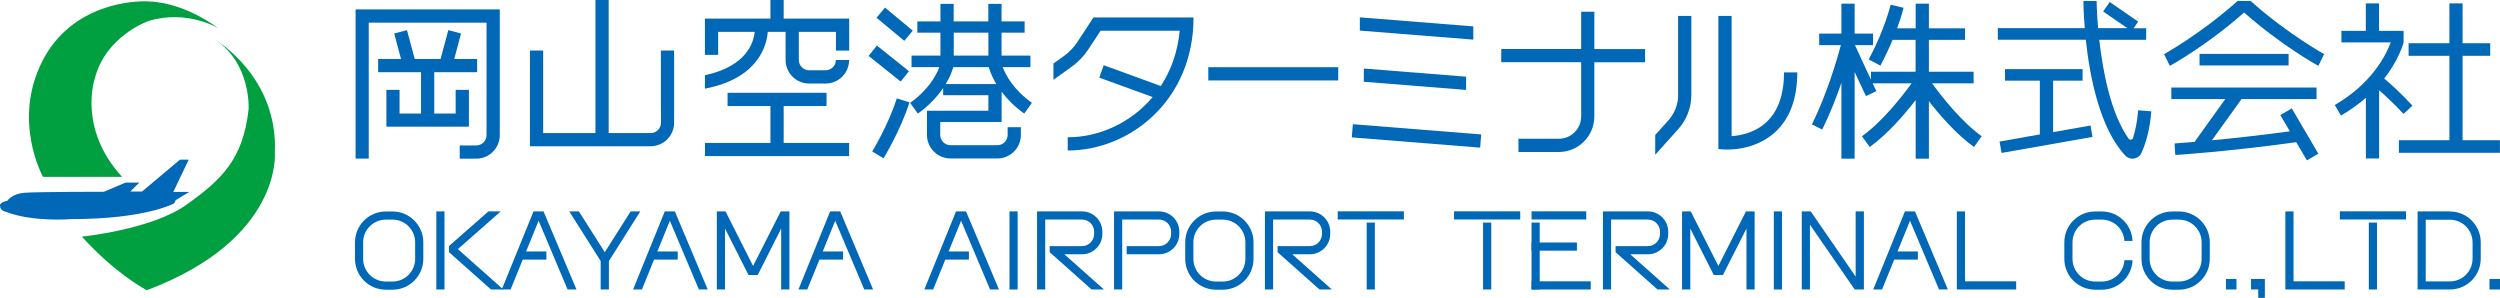 <?xml version="1.0" encoding="UTF-8"?><svg id="Layer_2" xmlns="http://www.w3.org/2000/svg" viewBox="0 0 340 40.51"><defs><style>.cls-1{fill:#0068b7;}.cls-2{fill:#00a041;}</style></defs><g id="other"><polygon class="cls-1" points="106.58 14.42 112.41 14.42 112.41 12.62 98.95 12.62 98.95 14.42 104.78 14.42 104.78 19.44 95.88 19.44 95.88 21.23 115.48 21.23 115.48 19.44 106.58 19.44 106.58 14.42"/><path class="cls-1" d="m112.29,9.56h-2.25c-.77,0-1.4-.63-1.4-1.4v-3.83h5.05v2.55h1.8V2.53h-8.91V0h-1.8v2.53h-8.91v4.93h1.8v-3.13h4.97c-.13,1.39-1.06,4.69-6.77,5.9v1.83c7.26-1.39,8.4-5.88,8.55-7.73h2.42v3.83c0,1.76,1.43,3.2,3.2,3.2h2.25c1.76,0,3.19-1.43,3.19-3.2h-1.8c0,.77-.63,1.4-1.4,1.4"/><polygon class="cls-1" points="52.55 12.22 52.55 17.23 63.77 17.23 63.77 12.22 61.97 12.22 61.97 15.44 59.06 15.44 59.06 9.82 64.89 9.82 64.89 8.02 61.78 8.02 62.7 4.56 60.97 4.1 59.92 8.02 56.4 8.02 55.35 4.1 53.61 4.56 54.54 8.02 51.43 8.02 51.43 9.82 57.26 9.82 57.26 15.44 54.34 15.44 54.34 12.22 52.55 12.22"/><path class="cls-1" d="m48.35,21.57h1.8V3.08h16.02v15.3c0,.77-.63,1.4-1.4,1.4h-2.25v1.8h2.25c1.76,0,3.2-1.43,3.2-3.2V1.28h-19.61v20.29Z"/><path class="cls-1" d="m89.89,14.84h0v1.86c0,.77-.63,1.4-1.4,1.4h-2.25s-3.46,0-3.46,0V0h-1.8v18.1h-7.11V6.87h-1.8v13.02h16.41c1.76,0,3.2-1.43,3.2-3.2V6.87h-1.8v7.97Z"/><path class="cls-1" d="m136.36,9.13h3.78v-1.57h-3.93v-3.12h3.14v-1.53h-3.14V.53h-1.8v2.38h-4.71V.53h-1.8v2.38h-3.14v1.53h3.14v3.12h-3.93v1.57h3.78c-.42,1.12-1.47,3.07-3.97,4.86l1.05,1.46c1.6-1.15,2.69-2.38,3.44-3.48v.98h6.15v2.11h-8.35v.39h0v2.9c0,1.76,1.43,3.2,3.2,3.2h6.37c1.76,0,3.2-1.43,3.2-3.2v-1.05h-1.8v1.05c0,.77-.63,1.4-1.4,1.4h-2.25s-1.54,0-1.54,0h0s-2.58,0-2.58,0c-.77,0-1.4-.63-1.4-1.4v-1.76h8.35v-4.11c.72.96,1.72,1.99,3.07,2.97l1.05-1.46c-2.5-1.79-3.55-3.74-3.97-4.86m-6.66-4.69h4.71v3.12h-4.71v-3.12Zm-1.09,6.99c.57-.95.87-1.77,1.03-2.3h4.82c.16.54.46,1.35,1.03,2.3h-6.88Z"/><rect class="cls-1" x="120.78" y=".84" width="1.8" height="4.91" transform="translate(41.38 94.78) rotate(-50.28)"/><rect class="cls-1" x="119.97" y="5.85" width="1.8" height="5.58" transform="translate(38.62 97.63) rotate(-51.34)"/><path class="cls-1" d="m118.62,20.6l1.54.93c.1-.16,2.36-3.89,3.52-7.61l-1.72-.54c-1.09,3.51-3.31,7.18-3.34,7.22"/><path class="cls-1" d="m216.84,1.6h-1.8v5.06h-10.87v1.8h10.87v7.37c0,1.68-1.36,3.04-3.04,3.04h-5.49v1.8h5.49c2.67,0,4.83-2.17,4.83-4.83v-7.37h6.9v-1.8h-6.9V1.6Z"/><rect class="cls-1" x="191.73" y="9.73" width="1.8" height="17.51" transform="translate(158.87 209.03) rotate(-85.43)"/><polygon class="cls-1" points="199.39 12.23 199.39 10.43 185.48 9.32 185.48 11.12 199.39 12.23"/><polygon class="cls-1" points="200.37 3.59 184.94 2.36 184.94 4.16 200.37 5.39 200.37 3.59"/><path class="cls-1" d="m262.76,11.33h5.65v-1.57h-6.08v-4.34h4.92v-1.57h-4.92V.5h-1.8v3.35h-2.52c.59-1.64.86-2.71.87-2.79l-1.75-.42s-.82,3.41-2.98,7.44l1.58.85c.67-1.26,1.22-2.45,1.66-3.51h3.13v4.34h-6.07v1.07c-.93-1.97-1.78-3.82-2.17-4.69h2.45v-1.57h-2.5V.5h-1.8v4.07h-3.02v1.57h2.95c-.52,1.95-1.88,6.62-3.94,10.78l1.4.7c1.06-2.14,1.93-4.39,2.61-6.35v10.31h1.8v-11.79c.48,1.03,1.01,2.17,1.54,3.28l1.41-.68c-.17-.35-.34-.7-.5-1.06h5.3c-1.34,1.84-3.99,5.22-6.75,7.2l1.05,1.46c2.44-1.75,4.72-4.41,6.25-6.38v7.97h1.8v-7.82c1.52,1.95,3.75,4.52,6.13,6.23l1.05-1.46c-2.76-1.98-5.41-5.36-6.75-7.2"/><polygon class="cls-1" points="279.22 17.97 279.22 10.97 283.23 10.97 283.23 9.4 272.68 9.4 272.68 10.97 277.42 10.97 277.42 18.28 271.94 19.25 272.21 20.8 284.58 18.62 284.31 17.07 279.22 17.97"/><path class="cls-1" d="m290.12,18.74c-.09.3-.48.34-.66.08-2.44-3.51-3.49-9.22-3.96-13.41h6.38v-1.57h-1.71l.62-.9-3.87-2.67-.89,1.29,3.29,2.27h-3.98c-.18-2.17-.2-3.65-.2-3.69h-1.8c0,.19.02,1.63.19,3.69h-11.83v1.57h11.97c.52,4.91,1.87,12.03,5.36,15.75.26.27.61.43.98.43.07,0,.15,0,.22-.02.45-.07.83-.37,1.02-.78.41-.91,1.12-2.85,1.33-5.64l-1.79-.14c-.12,1.55-.4,2.81-.69,3.72"/><path class="cls-1" d="m240.24,16.61c-1.59,1.48-3.62,1.83-4.74,1.91V2.17h-1.8v18.1l.83.06s.18.01.43.01c1.11,0,4.13-.22,6.49-2.4,1.98-1.83,2.98-4.55,2.98-8.09h-1.8c0,3-.81,5.28-2.39,6.75"/><path class="cls-1" d="m228.23,12.91c0,1.27-.47,2.5-1.32,3.45l-1.8,2v2.69l3.13-3.49c1.15-1.28,1.78-2.93,1.78-4.65V2.17h-1.8v10.74Z"/><path class="cls-1" d="m146.53,5.7c-.49.75-1.11,1.4-1.84,1.92l-1.42,1.02v2.21l2.47-1.77c.91-.65,1.68-1.46,2.29-2.39l1.65-2.51h10.76c-.27,2.9-1.2,5.42-2.57,7.52l-7.76-2.83-.61,1.69,7.26,2.64c-2.97,3.53-7.3,5.47-11.55,5.47v1.8c8.41,0,17.11-6.77,17.11-18.09h-13.61l-2.18,3.32Z"/><rect class="cls-1" x="299.14" y="7.33" width="12.11" height="1.57"/><path class="cls-1" d="m310.12,15.64l1.3,2.22c-4.21.57-7.87.96-10.6,1.22l4.02-5.59-.03-.02h10.24v-1.57h-19.75v1.57h7.34l-4.18,5.83c-1.71.14-2.69.21-2.72.21l.1,1.57c.07,0,6.99-.44,16.45-1.74l1.45,2.47,1.55-.91-3.61-6.16-1.55.91Z"/><path class="cls-1" d="m306.09.13h-1.78c-.14.12-.27.25-.41.37-4.86,4.25-9.53,6.83-9.58,6.86l.78,1.6c.23-.13,5.05-2.79,10.1-7.26,5.05,4.47,9.87,7.13,10.1,7.26l.78-1.6c-.05-.03-4.72-2.61-9.58-6.86-.14-.12-.28-.25-.41-.37"/><polygon class="cls-1" points="334.91 19.07 334.91 7.59 338.67 7.59 338.67 5.88 334.91 5.88 334.91 .46 333.12 .46 333.12 5.88 327.57 5.88 327.57 7.59 333.12 7.59 333.12 19.07 326.25 19.07 326.25 20.78 339.99 20.78 339.99 19.07 334.91 19.07"/><path class="cls-1" d="m328.09,14.36c-1.58-1.72-3.11-3.06-3.84-3.68,1.55-1.98,2.3-3.79,2.64-4.87v-1.61h-3.34V.46h-1.8v3.74h-3.32v1.57h6.71c-.72,1.91-2.67,5.64-7.61,8.51l.84,1.44c1.32-.77,2.43-1.59,3.39-2.42v8.25h1.8v-9.28c.78.68,2.04,1.83,3.32,3.22l1.22-1.13Z"/><rect class="cls-1" x="164.33" y="9.14" width="17.67" height="1.8"/><polygon class="cls-1" points="134.65 39.37 135.86 39.37 131.38 28.75 130.02 28.75 125.71 39.37 126.91 39.37 128.56 35.31 131.77 35.31 131.77 34.2 129.01 34.2 130.71 30.02 134.65 39.37"/><rect class="cls-1" x="137.29" y="28.75" width="1.11" height="10.62"/><path class="cls-1" d="m150.14,39.37l-5.39-4.79h2.41c1.52,0,2.76-1.24,2.76-2.76v-.31c0-1.52-1.24-2.76-2.76-2.76h-6.12v10.62h1.11v-9.51h5.01c.91,0,1.64.74,1.64,1.65v.31c0,.91-.74,1.65-1.64,1.65h-4.4v.83l5.7,5.07h1.67Z"/><path class="cls-1" d="m181.13,39.37l-5.39-4.79h2.41c1.52,0,2.76-1.24,2.76-2.76v-.31c0-1.52-1.24-2.76-2.76-2.76h-6.12v10.62h1.11v-9.51h5.01c.91,0,1.64.74,1.64,1.65v.31c0,.91-.74,1.65-1.64,1.65h-4.4v.83l5.7,5.07h1.67Z"/><path class="cls-1" d="m157.63,28.75h-6.12v10.62h1.11v-9.51h5.01c.91,0,1.64.74,1.64,1.65v.31c0,.91-.74,1.65-1.64,1.65h-4.4v1.11h4.4c1.52,0,2.76-1.24,2.76-2.76v-.31c0-1.52-1.24-2.76-2.76-2.76"/><path class="cls-1" d="m166.29,39.4h-.91c-2.31,0-4.19-1.88-4.19-4.19v-2.26c0-2.31,1.88-4.19,4.19-4.19h.91c2.31,0,4.19,1.88,4.19,4.19v2.26c0,2.31-1.88,4.19-4.19,4.19m-.91-9.53c-1.7,0-3.08,1.38-3.08,3.08v2.26c0,1.7,1.38,3.08,3.08,3.08h.91c1.7,0,3.08-1.38,3.08-3.08v-2.26c0-1.7-1.38-3.08-3.08-3.08h-.91Z"/><rect class="cls-1" x="185.87" y="30.27" width="1.11" height="9.1"/><rect class="cls-1" x="181.93" y="28.74" width="9" height="1.11"/><polygon class="cls-1" points="263.71 39.37 264.91 39.37 260.44 28.75 259.07 28.75 254.76 39.37 255.96 39.37 257.61 35.31 260.83 35.31 260.83 34.2 258.06 34.2 259.76 30.02 263.71 39.37"/><rect class="cls-1" x="241.24" y="28.75" width="1.11" height="10.62"/><polygon class="cls-1" points="267.24 38.26 267.24 28.75 266.13 28.75 266.13 39.37 266.71 39.37 274.2 39.37 274.2 38.26 267.24 38.26"/><polygon class="cls-1" points="237.52 39.37 238.63 39.37 238.63 28.75 237.45 28.75 233.7 36.17 229.94 28.75 228.76 28.75 228.76 39.37 229.88 39.37 229.88 31.08 233.07 37.4 234.32 37.4 237.52 31.08 237.52 39.37"/><path class="cls-1" d="m227.1,39.37l-5.39-4.79h2.41c1.52,0,2.76-1.24,2.76-2.76v-.31c0-1.52-1.24-2.76-2.76-2.76h-6.12v10.62h1.11v-9.51h5.01c.91,0,1.64.74,1.64,1.65v.31c0,.91-.74,1.65-1.64,1.65h-4.4v.83l5.7,5.07h1.67Z"/><rect class="cls-1" x="201.7" y="30.27" width="1.11" height="9.1"/><rect class="cls-1" x="197.75" y="28.74" width="9" height="1.11"/><rect class="cls-1" x="208.29" y="30.27" width="1.11" height="9.1"/><rect class="cls-1" x="208.29" y="28.74" width="7.44" height="1.11"/><rect class="cls-1" x="208.29" y="32.98" width="6.17" height="1.11"/><rect class="cls-1" x="208.29" y="38.26" width="8.05" height="1.11"/><polygon class="cls-1" points="253.49 28.75 252.37 28.75 252.37 37.62 246.26 28.75 245.04 28.75 245.04 39.37 246.15 39.37 246.15 30.55 252.24 39.37 253.49 39.37 253.49 28.75"/><polygon class="cls-1" points="311.92 38.26 311.92 28.75 310.81 28.75 310.81 39.37 311.4 39.37 318.88 39.37 318.88 38.26 311.92 38.26"/><path class="cls-1" d="m296.34,39.4h-.91c-2.31,0-4.19-1.88-4.19-4.19v-2.26c0-2.31,1.88-4.19,4.19-4.19h.91c2.31,0,4.19,1.88,4.19,4.19v2.26c0,2.31-1.88,4.19-4.19,4.19m-.91-9.53c-1.7,0-3.08,1.38-3.08,3.08v2.26c0,1.7,1.38,3.08,3.08,3.08h.91c1.7,0,3.08-1.38,3.08-3.08v-2.26c0-1.7-1.38-3.08-3.08-3.08h-.91Z"/><path class="cls-1" d="m333.19,28.75h-3.29s-1.11,0-1.11,0v10.62h1.11s3.29,0,3.29,0c2.31,0,4.19-1.88,4.19-4.19v-2.23c0-2.31-1.88-4.19-4.19-4.19m3.08,6.43c0,1.7-1.38,3.08-3.08,3.08h-3.29v-8.39h3.29c1.7,0,3.08,1.38,3.08,3.08v2.23Z"/><rect class="cls-1" x="322.16" y="30.27" width="1.11" height="9.1"/><rect class="cls-1" x="318.22" y="28.74" width="9" height="1.11"/><path class="cls-1" d="m288.92,35.39c-.09,1.61-1.43,2.9-3.07,2.9h-.91c-1.7,0-3.08-1.38-3.08-3.08v-2.26c0-1.7,1.38-3.08,3.08-3.08h.91c1.64,0,2.98,1.29,3.07,2.9h1.11c-.1-2.23-1.93-4.01-4.18-4.01h-.91c-2.31,0-4.19,1.88-4.19,4.19v2.26c0,2.31,1.88,4.19,4.19,4.19h.91c2.25,0,4.09-1.78,4.18-4.01h-1.11Z"/><rect class="cls-1" x="302.73" y="37.94" width="1.43" height="1.43"/><rect class="cls-1" x="338.57" y="37.94" width="1.43" height="1.43"/><polygon class="cls-1" points="306.14 37.94 306.14 39.37 307.12 39.37 307.12 40.51 308.02 40.51 308.02 37.94 306.14 37.94"/><rect class="cls-1" x="59.34" y="28.75" width="1.11" height="10.62"/><polygon class="cls-1" points="62.27 33.88 68.1 28.75 66.42 28.75 61.07 33.46 61.07 34.3 66.77 39.37 68.45 39.37 62.27 33.88"/><polygon class="cls-1" points="77.19 39.37 78.4 39.37 73.92 28.75 72.56 28.75 68.24 39.37 69.44 39.37 71.09 35.31 74.31 35.31 74.31 34.2 71.55 34.2 73.25 30.02 77.19 39.37"/><polygon class="cls-1" points="95.05 39.37 96.25 39.37 91.78 28.75 90.41 28.75 86.1 39.37 87.3 39.37 88.95 35.31 92.17 35.31 92.17 34.2 89.4 34.2 91.1 30.02 95.05 39.37"/><polygon class="cls-1" points="117.54 39.37 118.74 39.37 114.27 28.75 112.9 28.75 108.59 39.37 109.79 39.37 111.44 35.31 114.66 35.31 114.66 34.2 111.89 34.2 113.59 30.02 117.54 39.37"/><polygon class="cls-1" points="106.24 39.37 107.36 39.37 107.36 28.75 106.18 28.75 102.42 36.17 98.67 28.75 97.49 28.75 97.49 39.37 98.6 39.37 98.6 31.08 101.8 37.4 103.05 37.4 106.24 31.08 106.24 39.37"/><path class="cls-1" d="m53.38,39.4h-.91c-2.31,0-4.19-1.88-4.19-4.19v-2.26c0-2.31,1.88-4.19,4.19-4.19h.91c2.31,0,4.19,1.88,4.19,4.19v2.26c0,2.31-1.88,4.19-4.19,4.19m-.91-9.53c-1.7,0-3.08,1.38-3.08,3.08v2.26c0,1.7,1.38,3.08,3.08,3.08h.91c1.7,0,3.08-1.38,3.08-3.08v-2.26c0-1.7-1.38-3.08-3.08-3.08h-.91Z"/><polygon class="cls-1" points="85.77 28.75 82.25 34.3 78.73 28.75 77.42 28.75 81.69 35.5 81.69 39.37 82.81 39.37 82.81 35.5 87.08 28.75 85.77 28.75"/><path class="cls-2" d="m16.6,24.05H5.85s-4.22-7.54-.12-15.68C9.83.24,18.67.18,19.57.18s4.98-.06,10.15,3.68c0,0-4.22-2.61-9.5-1.01,0,0-5.93,2.02-7.36,7.96,0,0-2.26,6.71,3.74,13.24"/><path class="cls-2" d="m19.96,39.47s-4.14-2.12-8.83-7.29c0,0,9.46-.93,14.25-4.35,4.78-3.42,7.68-6.17,8.43-12.98,0,0,.36-6.12-4.45-9.38,0,0,8.49,4.99,8.02,15.32,0,0,1.03,11.75-17.42,18.68"/><path class="cls-1" d="m1.01,27.3s.61-.94,2.28-1.08c1.67-.14,10.85-.14,10.85-.14l2.94-1.25h1.87l-1.23,1.22h1.59l5.16-4.33h1.19l-2.09,4.38h2.17l-1.83,1.11-.23.45s-3.8,2.14-14.02,2.14c0,0-5.19.44-8.88-1,0,0-.78-.13-.78-.83,0,0-.14-.42,1-.67"/></g></svg>